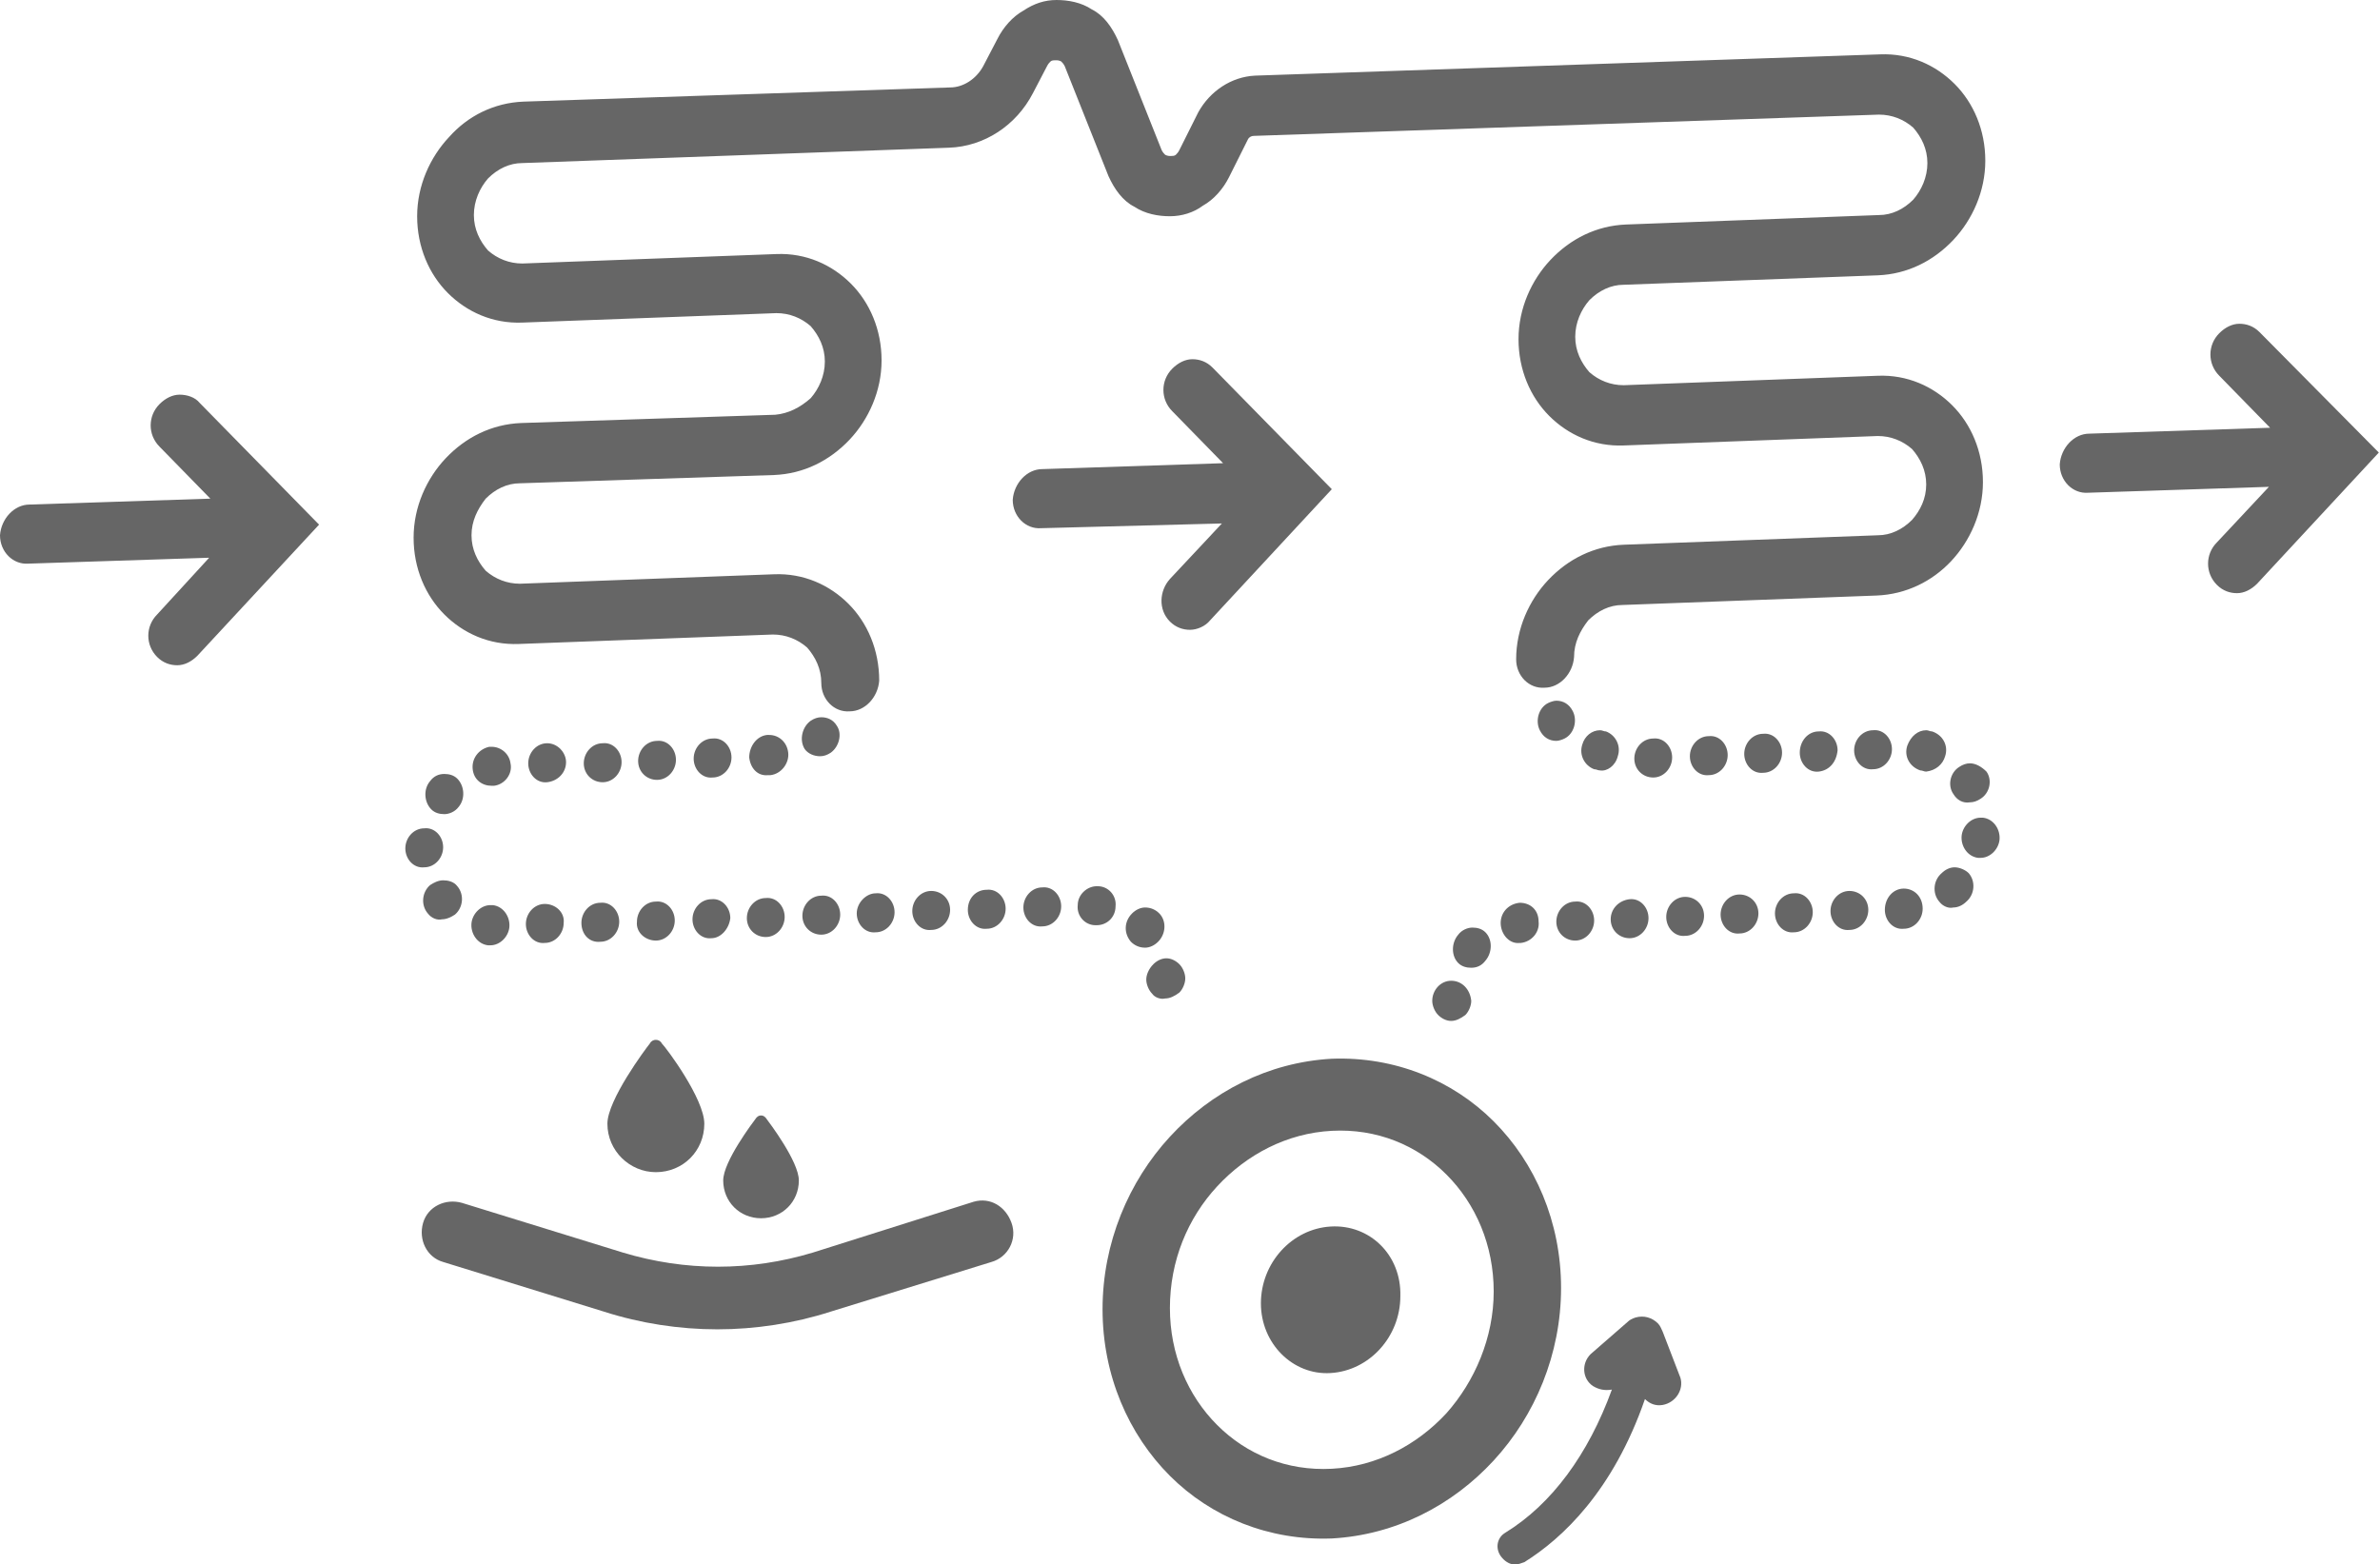 <?xml version="1.0" encoding="utf-8"?>
<!-- Generator: Adobe Illustrator 25.4.1, SVG Export Plug-In . SVG Version: 6.00 Build 0)  -->
<svg version="1.1" xmlns="http://www.w3.org/2000/svg" xmlns:xlink="http://www.w3.org/1999/xlink" x="0px" y="0px"
	 viewBox="0 0 201.4 132.4" style="enable-background:new 0 0 201.4 132.4;" xml:space="preserve">
<style type="text/css">
	.st0{fill:#F2F2F1;}
	.st1{fill:#B02428;}
	.st2{fill:#FFFFFF;}
	.st3{opacity:0.1;}
	.st4{clip-path:url(#SVGID_00000088125601929877615060000003660579870881816993_);}
	.st5{opacity:0.75;fill:url(#SVGID_00000023996780027693086140000005995141763040336785_);}
	.st6{fill:#666666;}
	.st7{fill:#E2001A;}
	.st8{fill:#1C1C1B;}
	.st9{fill:#FFFFFF;stroke:#E2001A;stroke-width:2.268;stroke-miterlimit:10;}
	.st10{fill:none;stroke:#FFFFFF;stroke-width:1.532;stroke-miterlimit:10;}
	.st11{fill:none;stroke:#E2001A;stroke-width:2.835;stroke-miterlimit:10;}
	.st12{clip-path:url(#SVGID_00000111872071498474733810000006871337678203684488_);}
	.st13{fill:#E1000A;}
	.st14{clip-path:url(#SVGID_00000114762709202694050210000008582503420627661217_);}
	.st15{opacity:0.75;fill:url(#SVGID_00000127004817888305648270000017393776706226996104_);}
	.st16{clip-path:url(#SVGID_00000049941885589844516150000015239433896857984677_);}
	.st17{clip-path:url(#SVGID_00000097466543387531788080000009287300559450956175_);}
	.st18{opacity:0.75;fill:url(#SVGID_00000090994782106545139800000005258772049036345758_);}
	.st19{clip-path:url(#SVGID_00000062894656275811745900000003279039667731468964_);}
	.st20{clip-path:url(#SVGID_00000145778424693778765880000004270336516036059838_);}
	.st21{opacity:0.75;fill:url(#SVGID_00000018197315164118853680000014203685949303054245_);}
	.st22{clip-path:url(#SVGID_00000180363793685670596390000013177615186113335741_);}
	.st23{clip-path:url(#SVGID_00000147902450614786080890000005961169402308683158_);}
	.st24{opacity:0.75;fill:url(#SVGID_00000137844776404736589950000015228047482794610600_);}
	.st25{clip-path:url(#SVGID_00000044884504742690486690000006179301544780831395_);}
	.st26{fill:#3D3E78;}
	.st27{enable-background:new    ;}
	.st28{fill:none;stroke:#666666;stroke-width:7.654;stroke-linecap:round;stroke-linejoin:round;stroke-miterlimit:10;}
	.st29{fill:none;stroke:#666666;stroke-width:6.803;stroke-miterlimit:10;}
	.st30{fill:none;stroke:#666666;stroke-width:2.557;stroke-miterlimit:10;}
	.st31{fill:#FFFFFF;stroke:#666666;stroke-width:2.557;stroke-miterlimit:10;}
	.st32{fill:#FFFFFF;stroke:#666666;stroke-width:1.081;stroke-miterlimit:10;}
	.st33{fill:#FFFFFF;stroke:#666666;stroke-width:2.557;stroke-miterlimit:10;}
	.st34{fill:#FFFFFF;stroke:#666666;stroke-width:1.063;stroke-miterlimit:10;}
	.st35{fill:none;stroke:#666666;stroke-width:6.803;stroke-linecap:round;stroke-linejoin:round;stroke-miterlimit:10;}
	.st36{fill:none;stroke:#666666;stroke-width:7.654;stroke-linecap:round;stroke-miterlimit:10;}
	.st37{fill:none;stroke:#666666;stroke-width:7.654;stroke-linecap:round;stroke-miterlimit:10;stroke-dasharray:2.81,0;}
	.st38{fill:none;stroke:#2C285B;stroke-width:7.654;stroke-linecap:round;stroke-miterlimit:10;}
	.st39{fill:#2C285B;}
	.st40{fill:none;stroke:#666666;stroke-width:5.382;stroke-linecap:round;stroke-miterlimit:10;}
	.st41{display:none;}
	.st42{fill:none;stroke:#2C285B;stroke-width:2.557;stroke-linecap:round;stroke-miterlimit:10;}
	.st43{fill:#2C285B;stroke:#2C295B;stroke-miterlimit:10;}
	.st44{fill:none;stroke:#666666;stroke-width:5.91;stroke-linecap:round;stroke-miterlimit:10;}
	.st45{fill:none;stroke:#666666;stroke-width:4.627;stroke-linecap:round;stroke-miterlimit:10;}
	.st46{fill:#666666;stroke:#666666;stroke-width:2.835;stroke-miterlimit:10;}
	.st47{fill:none;stroke:#666666;stroke-width:2.091;stroke-linecap:round;stroke-miterlimit:10;}
	.st48{fill:none;stroke:#666666;stroke-width:2.835;stroke-linecap:round;stroke-miterlimit:10;}
	.st49{fill:none;stroke:#666666;stroke-width:7.087;stroke-linecap:round;stroke-linejoin:round;stroke-miterlimit:10;}
	.st50{fill:none;stroke:#666666;stroke-width:7.087;stroke-linecap:round;stroke-miterlimit:10;}
	.st51{fill:none;stroke:#666666;stroke-width:7.087;stroke-linecap:round;stroke-miterlimit:10;stroke-dasharray:2.586,0;}
	.st52{fill:none;stroke:#666666;stroke-width:7.327;stroke-linecap:round;stroke-linejoin:round;stroke-miterlimit:10;}
	.st53{fill:none;stroke:#666666;stroke-width:6.889;stroke-linecap:round;stroke-linejoin:round;stroke-miterlimit:10;}
	.st54{fill:#F6000A;}
	.st55{fill:none;stroke:#666666;stroke-width:5.263;stroke-linecap:round;stroke-miterlimit:10;}
	.st56{fill:none;stroke:#666666;stroke-width:5.114;stroke-linecap:round;stroke-miterlimit:10;}
	.st57{fill:none;stroke:#666666;stroke-miterlimit:10;}
	.st58{fill:none;stroke:#666666;stroke-width:6.52;stroke-linecap:round;stroke-miterlimit:10;}
	.st59{fill:none;stroke:#666666;stroke-width:6.803;stroke-linecap:round;stroke-miterlimit:10;}
	.st60{fill:#5B5B5B;}
</style>
<g id="Background">
</g>
<g id="Design">
	<g>
		<path class="st6" d="M55.5,99.2c2.3,0,4.1-1.8,4.1-4.1c0-2.1-3.2-6.4-3.6-6.8c-0.1-0.2-0.3-0.3-0.5-0.3s-0.4,0.1-0.5,0.3
			c-0.4,0.5-3.6,4.8-3.6,6.8C51.4,97.4,53.3,99.2,55.5,99.2z"/>
		<path class="st6" d="M64.4,103.1c1.8,0,3.2-1.4,3.2-3.2c0-1.6-2.5-4.9-2.8-5.3c-0.1-0.1-0.2-0.2-0.4-0.2c-0.2,0-0.3,0.1-0.4,0.2
			c-0.3,0.4-2.8,3.7-2.8,5.3C61.2,101.7,62.6,103.1,64.4,103.1z"/>
		<path class="st6" d="M140.7,112.7c-0.1-0.2-0.2-0.5-0.4-0.7v0c-0.5-0.5-1.2-0.7-1.9-0.5c-0.3,0.1-0.5,0.2-0.7,0.4l-3.1,2.7
			c-0.8,0.8-0.7,2.1,0.2,2.7c0.5,0.3,1,0.4,1.6,0.3c-2,5.5-5.1,9.7-9,12.1c-0.7,0.4-0.9,1.3-0.4,2c0.3,0.4,0.7,0.7,1.2,0.7
			c0.3,0,0.5-0.1,0.8-0.2c3.2-2,7.5-6,10.2-13.8c0.4,0.4,0.9,0.6,1.5,0.5c1.1-0.2,1.8-1.3,1.5-2.3L140.7,112.7z"/>
		<path class="st6" d="M82.4,101.7L68.8,106c-5.3,1.6-10.8,1.6-16.1,0l-13.6-4.2c-1.4-0.4-2.9,0.3-3.3,1.7c-0.4,1.4,0.3,2.9,1.7,3.3
			l13.6,4.2c3.1,1,6.4,1.5,9.6,1.5c3.2,0,6.5-0.5,9.6-1.5l13.6-4.2c1.4-0.4,2.2-1.9,1.7-3.3S83.8,101.3,82.4,101.7z"/>
		<path class="st6" d="M167.8,69.2c-0.1,0-0.2,0-0.2,0c-0.8,0-1.5,0.7-1.6,1.5c-0.1,0.9,0.5,1.8,1.4,1.9c0.1,0,0.2,0,0.2,0
			c0.8,0,1.5-0.7,1.6-1.5C169.3,70.2,168.7,69.3,167.8,69.2z"/>
		<path class="st6" d="M165.4,73.4c-0.4,0-0.8,0.2-1.1,0.5c-0.7,0.6-0.8,1.7-0.2,2.4c0.3,0.4,0.8,0.6,1.2,0.5c0.4,0,0.8-0.2,1.1-0.5
			c0.7-0.6,0.8-1.7,0.2-2.4C166.3,73.6,165.8,73.4,165.4,73.4z"/>
		<path class="st6" d="M164.6,64c0.3-0.9-0.2-1.8-1.1-2.1c-0.2,0-0.3-0.1-0.5-0.1c-0.7,0-1.3,0.5-1.6,1.3c-0.3,0.9,0.2,1.8,1.1,2.1
			c0.2,0,0.3,0.1,0.5,0.1C163.8,65.2,164.4,64.7,164.6,64z"/>
		<path class="st6" d="M161.1,75.2c-0.9,0-1.6,0.8-1.6,1.8c0,0.9,0.7,1.7,1.6,1.6c0,0,0,0,0,0c0.9,0,1.6-0.8,1.6-1.7
			C162.7,75.9,162,75.2,161.1,75.2z"/>
		<path class="st6" d="M160.1,63.4c0-0.9-0.7-1.7-1.6-1.6c-0.9,0-1.6,0.8-1.6,1.7c0,0.9,0.7,1.7,1.6,1.6
			C159.4,65.1,160.1,64.3,160.1,63.4z"/>
		<path class="st6" d="M156.5,75.4c-0.9,0-1.6,0.8-1.6,1.7c0,0.9,0.7,1.7,1.6,1.6c0.9,0,1.6-0.8,1.6-1.7
			C158.1,76.1,157.4,75.4,156.5,75.4z"/>
		<path class="st6" d="M155.5,63.5c0-0.9-0.7-1.7-1.6-1.6c-0.9,0-1.6,0.8-1.6,1.8c0,0.9,0.7,1.7,1.6,1.6S155.4,64.5,155.5,63.5z"/>
		<path class="st6" d="M151.8,75.6c-0.9,0-1.6,0.8-1.6,1.7c0,0.9,0.7,1.7,1.6,1.6c0.9,0,1.6-0.8,1.6-1.7
			C153.4,76.3,152.7,75.5,151.8,75.6z"/>
		<path class="st6" d="M150.8,63.7c0-0.9-0.7-1.7-1.6-1.6c-0.9,0-1.6,0.8-1.6,1.7c0,0.9,0.7,1.7,1.6,1.6
			C150.1,65.4,150.8,64.6,150.8,63.7z"/>
		<path class="st6" d="M147.2,75.7c-0.9,0-1.6,0.8-1.6,1.7c0,0.9,0.7,1.7,1.6,1.6c0.9,0,1.6-0.8,1.6-1.7
			C148.8,76.4,148.1,75.7,147.2,75.7z"/>
		<path class="st6" d="M146.2,63.9c0-0.9-0.7-1.7-1.6-1.6c-0.9,0-1.6,0.8-1.6,1.7c0,0.9,0.7,1.7,1.6,1.6
			C145.5,65.6,146.2,64.8,146.2,63.9z"/>
		<path class="st6" d="M142.6,75.9c-0.9,0-1.6,0.8-1.6,1.7c0,0.9,0.7,1.7,1.6,1.6c0.9,0,1.6-0.8,1.6-1.7
			C144.2,76.6,143.5,75.9,142.6,75.9z"/>
		<path class="st6" d="M139.9,65.8c0.9,0,1.6-0.8,1.6-1.7c0-0.9-0.7-1.7-1.6-1.6c0,0,0,0,0,0c-0.9,0-1.6,0.8-1.6,1.7
			C138.3,65.1,139,65.8,139.9,65.8C139.9,65.8,139.9,65.8,139.9,65.8z"/>
		<path class="st6" d="M137.9,79.4c0.9,0,1.6-0.8,1.6-1.7c0-0.9-0.7-1.7-1.6-1.6s-1.6,0.8-1.6,1.7C136.3,78.7,137,79.4,137.9,79.4z"
			/>
		<path class="st6" d="M136.9,64c0.3-0.9-0.2-1.8-1-2.1c-0.2,0-0.3-0.1-0.5-0.1c-0.7,0-1.3,0.5-1.5,1.2c-0.3,0.9,0.2,1.8,1,2.1
			c0.2,0,0.3,0.1,0.5,0.1C136,65.3,136.7,64.8,136.9,64z"/>
		<path class="st6" d="M133.3,79.6c0.9,0,1.6-0.8,1.6-1.7c0-0.9-0.7-1.7-1.6-1.6c-0.9,0-1.6,0.8-1.6,1.7
			C131.7,78.9,132.4,79.6,133.3,79.6z"/>
		<path class="st6" d="M131.7,62.7c0.2,0,0.5-0.1,0.7-0.2c0.8-0.4,1.1-1.5,0.7-2.3c-0.3-0.6-0.8-0.9-1.4-0.9c-0.2,0-0.5,0.1-0.7,0.2
			c-0.8,0.4-1.1,1.5-0.7,2.3C130.6,62.4,131.1,62.7,131.7,62.7z"/>
		<path class="st6" d="M128.6,76.4C128.6,76.4,128.6,76.4,128.6,76.4c-1,0.1-1.7,0.9-1.6,1.9c0.1,0.9,0.8,1.6,1.6,1.5
			c0,0,0.1,0,0.1,0c0.9-0.1,1.6-0.9,1.5-1.8C130.2,77,129.5,76.4,128.6,76.4z"/>
		<path class="st6" d="M125.7,81.3c0.6-0.7,0.6-1.8,0-2.4c-0.3-0.3-0.7-0.4-1.1-0.4c-0.4,0-0.9,0.2-1.2,0.6c-0.6,0.7-0.6,1.8,0,2.4
			c0.3,0.3,0.7,0.4,1.1,0.4C125,81.9,125.4,81.7,125.7,81.3z"/>
		<path class="st6" d="M122.8,83C122.8,83,122.8,83,122.8,83c-0.9,0-1.6,0.8-1.6,1.7c0,0,0,0,0,0c0,0,0,0,0,0c0,0.4,0.2,0.9,0.5,1.2
			c0.3,0.3,0.7,0.5,1.1,0.5s0.8-0.2,1.2-0.5c0.3-0.3,0.5-0.8,0.5-1.2c0,0,0,0,0,0c0,0,0,0,0,0C124.4,83.7,123.7,83,122.8,83z
			 M122.2,83.2c0.2-0.1,0.4-0.1,0.6-0.1C122.6,83,122.4,83.1,122.2,83.2z"/>
		<path class="st6" d="M166.7,64.6c-0.3,0-0.6,0.1-0.9,0.3c-0.8,0.5-1,1.6-0.5,2.3c0.3,0.5,0.8,0.8,1.4,0.7c0.3,0,0.6-0.1,0.9-0.3
			c0.8-0.5,1-1.6,0.5-2.3C167.7,64.9,167.2,64.6,166.7,64.6z"/>
		<path class="st6" d="M98.6,84.5c0.4,0,0.8-0.2,1.2-0.5c0.3-0.3,0.5-0.8,0.5-1.2c0-0.4-0.2-0.9-0.5-1.2c-0.3-0.3-0.7-0.5-1.1-0.5
			c-0.4,0-0.8,0.2-1.1,0.5C97.2,82,97,82.5,97,82.9c0,0.4,0.2,0.9,0.5,1.2C97.7,84.4,98.2,84.6,98.6,84.5z"/>
		<path class="st6" d="M98.1,77.3c-0.3-0.3-0.7-0.5-1.2-0.5c-0.4,0-0.8,0.2-1.1,0.5c-0.7,0.7-0.7,1.7-0.1,2.4
			c0.3,0.3,0.7,0.5,1.2,0.5c0.4,0,0.8-0.2,1.1-0.5C98.7,79,98.7,77.9,98.1,77.3z"/>
		<path class="st6" d="M94.4,76.7c0.1-0.9-0.6-1.7-1.5-1.7c0,0-0.1,0-0.1,0c-0.8,0-1.6,0.7-1.6,1.6c-0.1,0.9,0.6,1.7,1.5,1.7
			c0,0,0.1,0,0.1,0C93.7,78.3,94.4,77.6,94.4,76.7z"/>
		<path class="st6" d="M88.2,75.1c-0.9,0-1.6,0.8-1.6,1.7c0,0.9,0.7,1.7,1.6,1.6c0.9,0,1.6-0.8,1.6-1.7C89.8,75.8,89.1,75,88.2,75.1
			z"/>
		<path class="st6" d="M81.9,77c0,0.9,0.7,1.7,1.6,1.6c0.9,0,1.6-0.8,1.6-1.7c0-0.9-0.7-1.7-1.6-1.6C82.6,75.3,81.9,76,81.9,77z"/>
		<path class="st6" d="M78.8,75.4c-0.9,0-1.6,0.8-1.6,1.7c0,0.9,0.7,1.7,1.6,1.6c0.9,0,1.6-0.8,1.6-1.7
			C80.4,76.1,79.7,75.4,78.8,75.4z"/>
		<path class="st6" d="M72.5,77.3c0,0.9,0.7,1.7,1.6,1.6c0.9,0,1.6-0.8,1.6-1.7c0-0.9-0.7-1.7-1.6-1.6
			C73.3,75.6,72.5,76.4,72.5,77.3z"/>
		<path class="st6" d="M69.5,79.1c0.9,0,1.6-0.8,1.6-1.7c0-0.9-0.7-1.7-1.6-1.6c-0.9,0-1.6,0.8-1.6,1.7
			C67.9,78.4,68.6,79.1,69.5,79.1z"/>
		<path class="st6" d="M69.4,64c0.3,0,0.6-0.1,0.9-0.3c0.7-0.5,1-1.6,0.5-2.3c-0.3-0.5-0.8-0.7-1.3-0.7c-0.3,0-0.6,0.1-0.9,0.3
			c-0.7,0.5-1,1.6-0.5,2.4C68.4,63.8,68.9,64,69.4,64z"/>
		<path class="st6" d="M65,65.6c0.1,0,0.1,0,0.2,0c0.9-0.1,1.6-1,1.5-1.9c-0.1-0.9-0.8-1.5-1.6-1.5c-0.1,0-0.1,0-0.2,0
			c-0.9,0.1-1.5,1-1.5,1.9C63.5,65,64.1,65.7,65,65.6z"/>
		<path class="st6" d="M64.8,79.3c0.9,0,1.6-0.8,1.6-1.7c0-0.9-0.7-1.7-1.6-1.6c-0.9,0-1.6,0.8-1.6,1.7
			C63.2,78.6,63.9,79.3,64.8,79.3z"/>
		<path class="st6" d="M60.3,65.8c0.9,0,1.6-0.8,1.6-1.7c0-0.9-0.7-1.7-1.6-1.6c-0.9,0-1.6,0.8-1.6,1.7
			C58.7,65.1,59.4,65.9,60.3,65.8z"/>
		<path class="st6" d="M61.8,77.7c0-0.9-0.7-1.7-1.6-1.6c-0.9,0-1.6,0.8-1.6,1.7c0,0.9,0.7,1.7,1.6,1.6C61,79.4,61.7,78.6,61.8,77.7
			z"/>
		<path class="st6" d="M55.6,66c0.9,0,1.6-0.8,1.6-1.7c0-0.9-0.7-1.7-1.6-1.6c-0.9,0-1.6,0.8-1.6,1.7C54,65.3,54.7,66,55.6,66z"/>
		<path class="st6" d="M55.5,79.6c0.9,0,1.6-0.8,1.6-1.7c0-0.9-0.7-1.7-1.6-1.6c-0.9,0-1.6,0.8-1.6,1.7
			C53.8,78.9,54.6,79.6,55.5,79.6z"/>
		<path class="st6" d="M51,66.2C51,66.2,51,66.2,51,66.2c0.9,0,1.6-0.8,1.6-1.7c0-0.9-0.7-1.7-1.6-1.6c-0.9,0-1.6,0.8-1.6,1.7
			C49.4,65.5,50.1,66.2,51,66.2z"/>
		<path class="st6" d="M50.8,79.7c0.9,0,1.6-0.8,1.6-1.7c0-0.9-0.7-1.7-1.6-1.6c-0.9,0-1.6,0.8-1.6,1.7
			C49.2,79.1,49.9,79.8,50.8,79.7z"/>
		<path class="st6" d="M46.3,62.9c-0.9,0-1.6,0.8-1.6,1.7c0,0.9,0.7,1.7,1.6,1.6s1.6-0.8,1.6-1.7C47.9,63.7,47.2,62.9,46.3,62.9z"/>
		<path class="st6" d="M46.1,76.5c-0.9,0-1.6,0.8-1.6,1.7c0,0.9,0.7,1.7,1.6,1.6c0.9,0,1.6-0.8,1.6-1.7C47.8,77.2,47,76.5,46.1,76.5
			z"/>
		<path class="st6" d="M43.2,64.6c-0.1-0.8-0.8-1.4-1.6-1.4c-0.1,0-0.1,0-0.2,0c-0.9,0.2-1.5,1-1.4,1.9c0.1,0.9,0.8,1.4,1.6,1.4
			c0.1,0,0.1,0,0.2,0C42.7,66.4,43.4,65.5,43.2,64.6z"/>
		<path class="st6" d="M41.7,76.6c-0.1,0-0.2,0-0.2,0c-0.8,0-1.5,0.7-1.6,1.5c-0.1,0.9,0.5,1.8,1.4,1.9c0.1,0,0.2,0,0.2,0
			c0.8,0,1.5-0.7,1.6-1.5C43.2,77.6,42.6,76.7,41.7,76.6z"/>
		<path class="st6" d="M38.7,65.9c-0.3-0.3-0.7-0.4-1.1-0.4c-0.5,0-0.9,0.2-1.2,0.6c-0.6,0.7-0.5,1.8,0.1,2.4
			c0.3,0.3,0.7,0.4,1.1,0.4c0.4,0,0.9-0.2,1.2-0.6C39.4,67.6,39.3,66.5,38.7,65.9z"/>
		<path class="st6" d="M37.5,74.5c-0.4,0-0.8,0.2-1.1,0.4c-0.7,0.6-0.8,1.7-0.2,2.4c0.3,0.4,0.8,0.6,1.2,0.5c0.4,0,0.8-0.2,1.1-0.4
			c0.7-0.6,0.8-1.7,0.2-2.4C38.4,74.6,37.9,74.5,37.5,74.5z"/>
		<path class="st6" d="M35.9,73.4c0.9,0,1.6-0.8,1.6-1.7c0-0.9-0.7-1.7-1.6-1.6c-0.9,0-1.6,0.8-1.6,1.7C34.3,72.7,35,73.5,35.9,73.4
			C35.9,73.4,35.9,73.4,35.9,73.4z"/>
		<path class="st6" d="M15.2,33.4c-0.6,0-1.2,0.3-1.7,0.8c-1,1-1,2.6,0,3.6l4.3,4.4L2.5,42.7c-1.3,0-2.4,1.2-2.5,2.6
			c0,1.4,1.1,2.5,2.4,2.4l15.3-0.5L13.3,52c-1,1-1,2.6,0,3.6c0.5,0.5,1.1,0.7,1.7,0.7c0.6,0,1.2-0.3,1.7-0.8L27,44.4L16.9,34.1
			C16.5,33.6,15.8,33.4,15.2,33.4z"/>
		<path class="st6" d="M103.4,44.3L99,49c-0.9,1-1,2.6,0,3.6c0.5,0.5,1.1,0.7,1.7,0.7c0.6,0,1.3-0.3,1.7-0.8l10.3-11.1l-10.1-10.3
			c-0.5-0.5-1.1-0.7-1.7-0.7c-0.6,0-1.2,0.3-1.7,0.8c-1,1-1,2.6,0,3.6l4.3,4.4l-15.3,0.5c-1.3,0-2.4,1.2-2.5,2.6
			c0,1.4,1.1,2.5,2.4,2.4L103.4,44.3z"/>
		<path class="st6" d="M191.2,28.1c-0.5-0.5-1.1-0.7-1.7-0.7c-0.6,0-1.2,0.3-1.7,0.8c-1,1-1,2.6,0,3.6l4.3,4.4l-15.3,0.5
			c-1.3,0-2.4,1.2-2.5,2.6c0,1.4,1.1,2.5,2.4,2.4l15.3-0.5l-4.4,4.7c-1,1-1,2.6,0,3.6c0.5,0.5,1.1,0.7,1.7,0.7
			c0.6,0,1.2-0.3,1.7-0.8l10.3-11.1L191.2,28.1z"/>
		<path class="st6" d="M112.6,103.8c-3.3,0.2-5.9,3.1-5.9,6.5c0,3.4,2.7,6.1,5.9,5.9c3.3-0.2,5.9-3.1,5.9-6.5
			C118.6,106.2,115.9,103.6,112.6,103.8z"/>
		<path class="st6" d="M126.4,94.9c-3.5-3.5-8.4-5.5-13.7-5.3c-5.4,0.3-10.2,2.8-13.7,6.6c-3.5,3.8-5.7,9-5.7,14.6
			c0,5.6,2.2,10.6,5.7,14.1c3.5,3.5,8.4,5.5,13.7,5.3c5.4-0.3,10.2-2.8,13.7-6.6c3.5-3.8,5.7-9,5.7-14.6
			C132.1,103.4,129.9,98.4,126.4,94.9z M122.4,119.6c-2.5,2.7-5.9,4.5-9.7,4.7c-3.8,0.2-7.2-1.2-9.7-3.7c-2.5-2.5-4-6-4-9.9
			c0-4,1.5-7.6,4-10.3c2.5-2.7,5.9-4.5,9.7-4.7c3.8-0.2,7.2,1.2,9.7,3.7c2.5,2.5,4,6,4,9.9S124.8,116.9,122.4,119.6z"/>
		<path class="st6" d="M65.6,35.1l-21.5,0.7c-2.5,0.1-4.7,1.2-6.4,3c-1.6,1.7-2.7,4.1-2.7,6.7c0,2.6,1,4.9,2.6,6.5
			c1.6,1.6,3.8,2.6,6.3,2.5l21.5-0.8c1.1,0,2.1,0.4,2.9,1.1c0.7,0.8,1.2,1.8,1.2,3c0,1.4,1.1,2.5,2.4,2.4c1.3,0,2.4-1.2,2.5-2.6
			c0-2.6-1-4.9-2.6-6.5c-1.6-1.6-3.8-2.6-6.3-2.5L44,49.4c-1.1,0-2.1-0.4-2.9-1.1c-0.7-0.8-1.2-1.8-1.2-3c0-1.2,0.5-2.2,1.2-3.1
			c0.8-0.8,1.8-1.3,2.9-1.3l21.5-0.7c2.5-0.1,4.7-1.2,6.4-3c1.6-1.7,2.7-4.1,2.7-6.7c0-2.6-1-4.9-2.6-6.5c-1.6-1.6-3.8-2.6-6.3-2.5
			l-21.5,0.8c-1.1,0-2.1-0.4-2.9-1.1c-0.7-0.8-1.2-1.8-1.2-3c0-1.2,0.5-2.3,1.2-3.1c0.8-0.8,1.8-1.3,2.9-1.3l36.1-1.3
			c3-0.1,5.7-1.9,7.1-4.6l1.2-2.3c0.1-0.2,0.2-0.3,0.3-0.4c0.1-0.1,0.3-0.1,0.4-0.1c0.2,0,0.3,0,0.5,0.1c0.1,0.1,0.2,0.2,0.3,0.4
			l3.7,9.3c0.5,1.1,1.2,2.1,2.2,2.6c0.9,0.6,2,0.8,3,0.8c1,0,2-0.3,2.8-0.9c0.9-0.5,1.7-1.4,2.2-2.4l1.6-3.2
			c0.1-0.2,0.3-0.3,0.5-0.3l52.9-1.8c1.1,0,2.1,0.4,2.9,1.1c0.7,0.8,1.2,1.8,1.2,3c0,1.2-0.5,2.3-1.2,3.1c-0.8,0.8-1.8,1.3-2.9,1.3
			L137.6,19c-2.5,0.1-4.7,1.2-6.4,3c-1.6,1.7-2.7,4.1-2.7,6.7c0,2.6,1,4.9,2.6,6.5c1.6,1.6,3.8,2.6,6.3,2.5l21.5-0.8
			c1.1,0,2.1,0.4,2.9,1.1c0.7,0.8,1.2,1.8,1.2,3c0,1.2-0.5,2.2-1.2,3c-0.8,0.8-1.8,1.3-2.9,1.3l-21.5,0.8c-2.5,0.1-4.7,1.2-6.4,3
			c-1.6,1.7-2.7,4.1-2.7,6.7c0,1.4,1.1,2.5,2.4,2.4c1.3,0,2.4-1.2,2.5-2.6c0-1.2,0.5-2.2,1.2-3.1c0.8-0.8,1.8-1.3,2.9-1.3l21.5-0.8
			c2.5-0.1,4.7-1.2,6.3-2.9c1.6-1.7,2.7-4.1,2.7-6.7c0-2.6-1-4.9-2.6-6.5c-1.6-1.6-3.8-2.6-6.3-2.5l-21.5,0.8
			c-1.1,0-2.1-0.4-2.9-1.1c-0.7-0.8-1.2-1.8-1.2-3c0-1.2,0.5-2.3,1.2-3.1c0.8-0.8,1.8-1.3,2.9-1.3l21.5-0.8c2.5-0.1,4.7-1.2,6.4-3
			c1.6-1.7,2.7-4.1,2.7-6.7c0-2.6-1-4.9-2.6-6.5c-1.6-1.6-3.8-2.6-6.3-2.5l-52.9,1.8c-2,0.1-3.8,1.3-4.8,3.1l-1.6,3.2
			c-0.1,0.2-0.2,0.3-0.3,0.4c-0.1,0.1-0.3,0.1-0.4,0.1c-0.2,0-0.3,0-0.5-0.1c-0.1-0.1-0.2-0.2-0.3-0.4l-3.7-9.3
			c-0.5-1.1-1.2-2.1-2.2-2.6c-0.9-0.6-2-0.8-3-0.8c-1,0-1.9,0.3-2.8,0.9c-0.9,0.5-1.7,1.4-2.2,2.4l-1.2,2.3
			c-0.6,1.1-1.7,1.8-2.8,1.8L44.3,8.6c-2.5,0.1-4.7,1.2-6.3,3c-1.6,1.7-2.7,4.1-2.7,6.7c0,2.6,1,4.9,2.6,6.5
			c1.6,1.6,3.8,2.6,6.3,2.5l21.5-0.8c1.1,0,2.1,0.4,2.9,1.1c0.7,0.8,1.2,1.8,1.2,3c0,1.2-0.5,2.3-1.2,3.1
			C67.7,34.5,66.7,35,65.6,35.1z"/>
	</g>
</g>
<g id="Info">
</g>
</svg>
